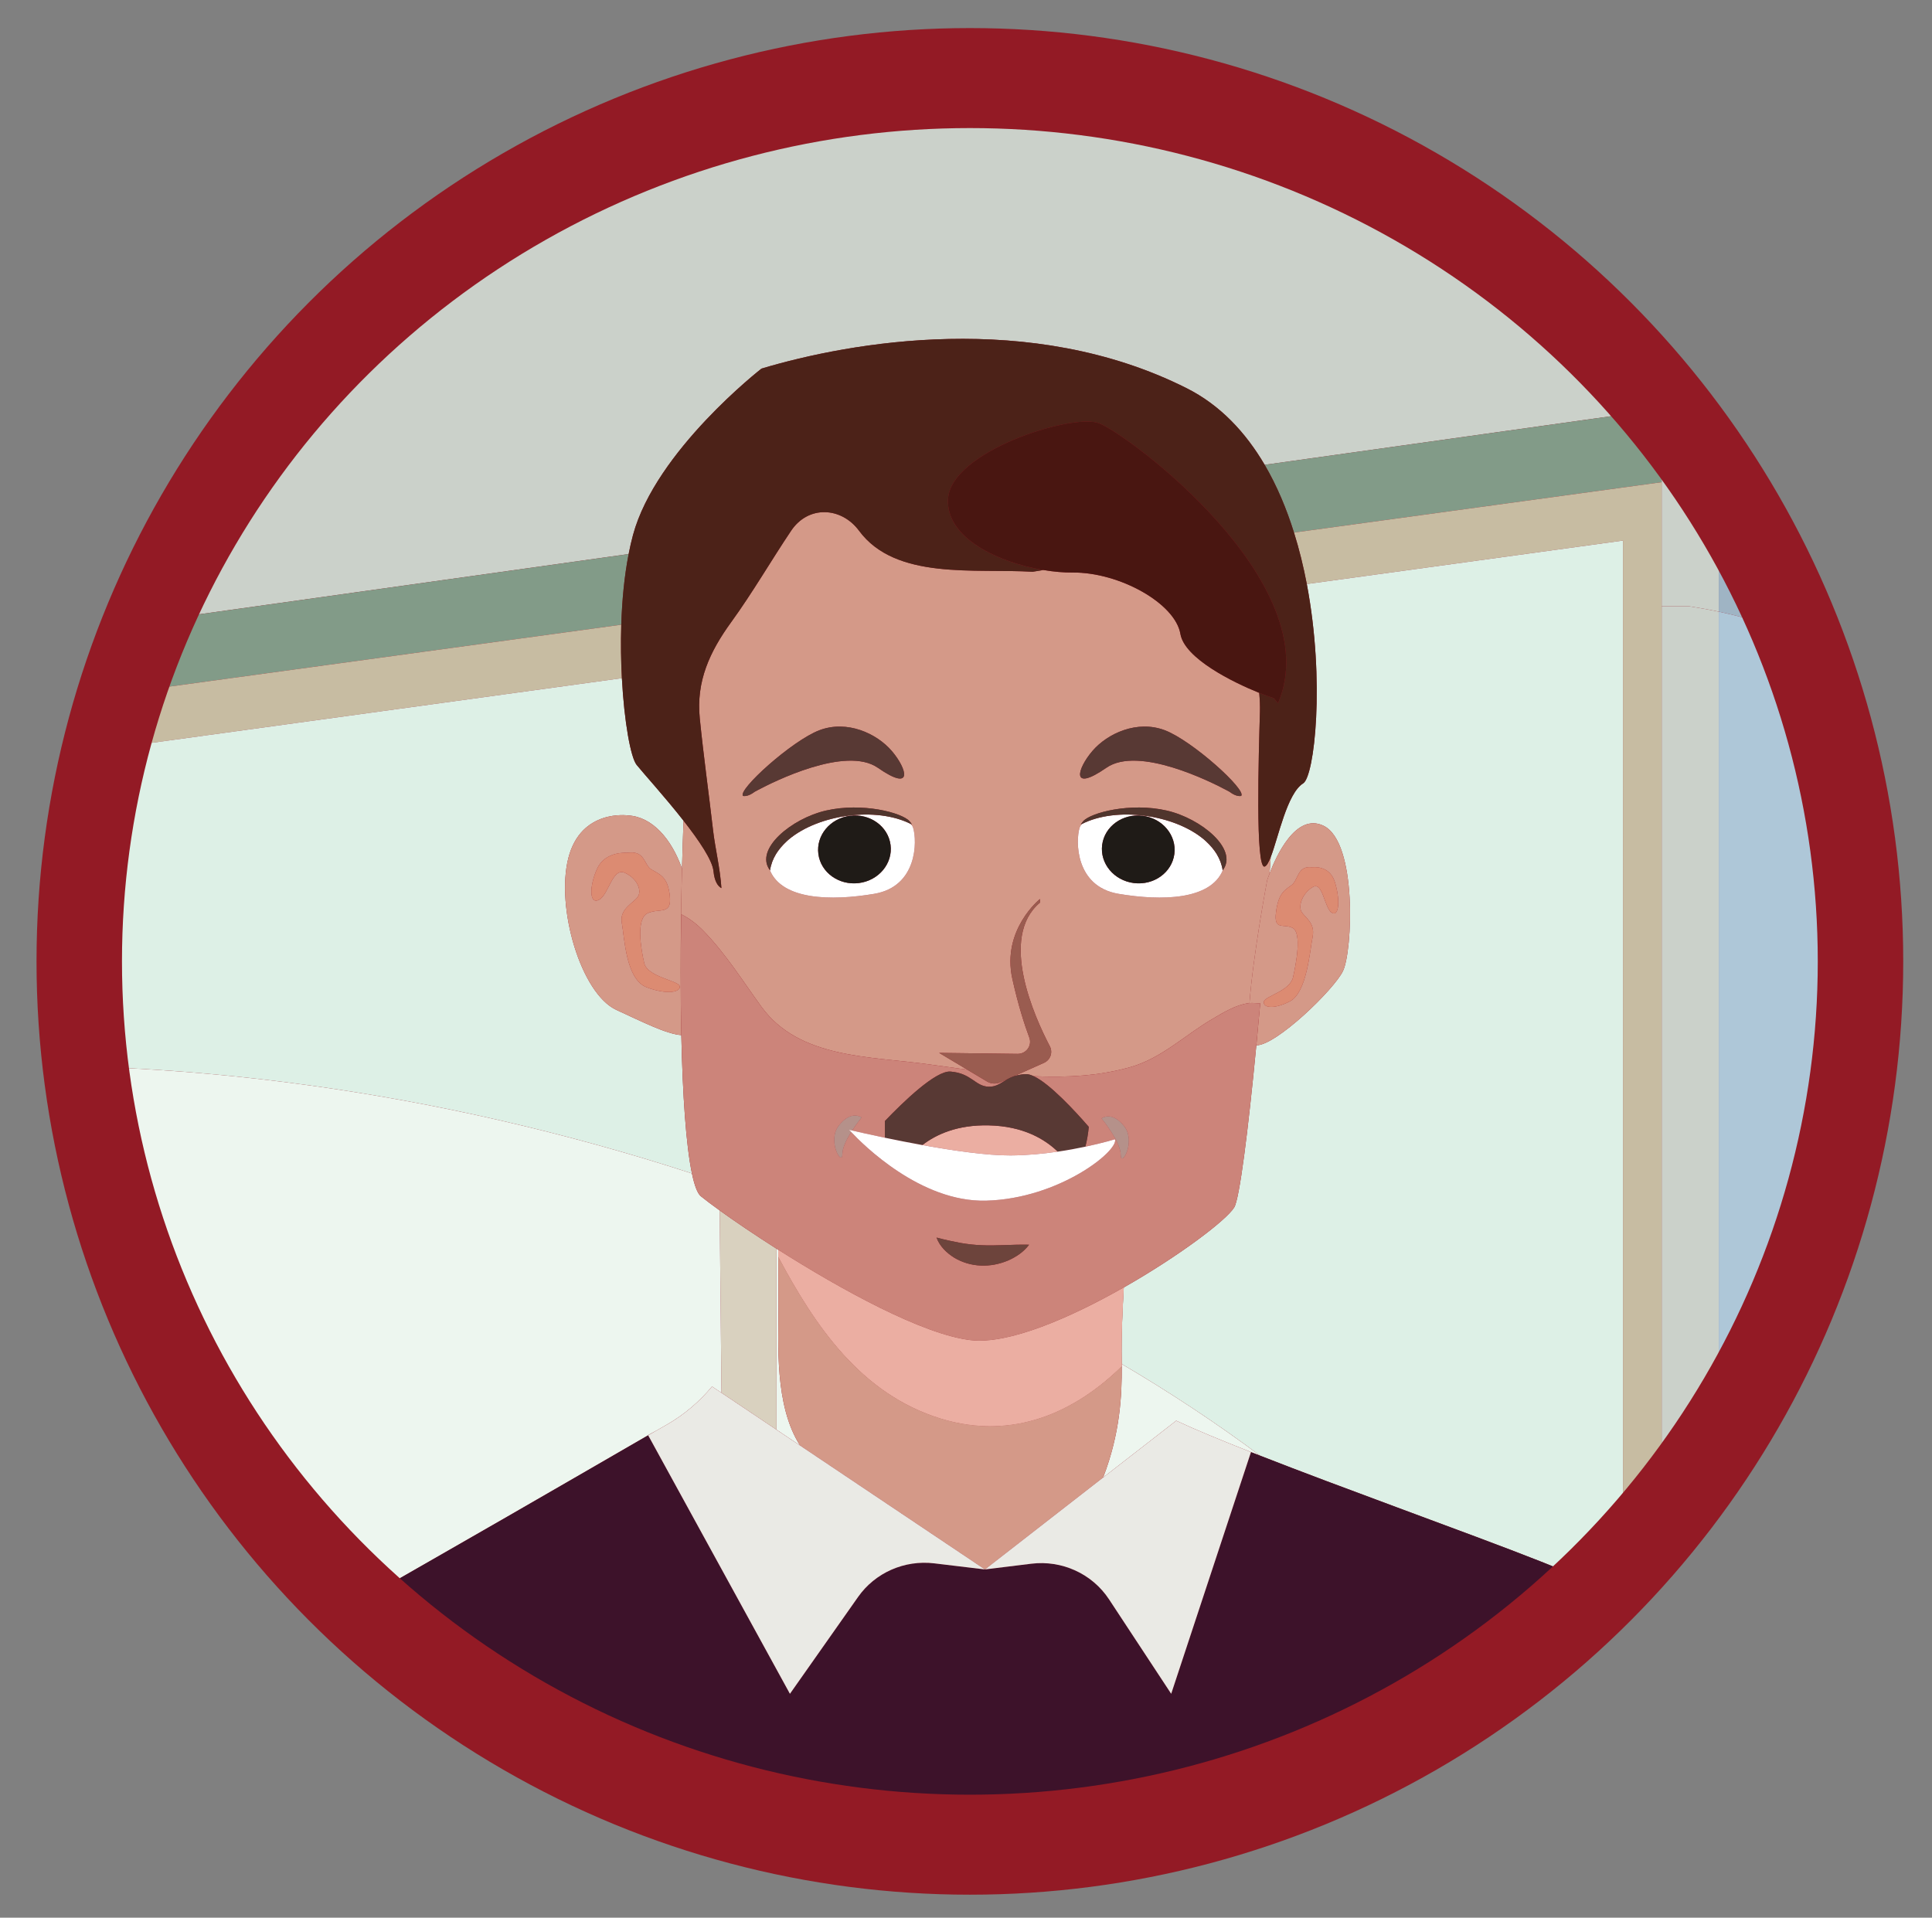 <?xml version="1.0" encoding="utf-8"?>
<!-- Generator: Adobe Illustrator 16.0.0, SVG Export Plug-In . SVG Version: 6.00 Build 0)  -->
<!DOCTYPE svg PUBLIC "-//W3C//DTD SVG 1.1//EN" "http://www.w3.org/Graphics/SVG/1.1/DTD/svg11.dtd">
<svg version="1.1" id="Layer_1" xmlns="http://www.w3.org/2000/svg" xmlns:xlink="http://www.w3.org/1999/xlink" x="0px" y="0px"
	 width="423.958px" height="420.833px" viewBox="0 0 423.958 420.833" enable-background="new 0 0 423.958 420.833"
	 xml:space="preserve">
<rect x="0" y="0" width="423.958" height="420.833" fill="#808080" stroke="none"/>
<g>
	<circle fill="#931A25" cx="212.83" cy="210.976" r="204.815"/>
	<g>
		<defs>
			<ellipse id="SVGID_1_" cx="212.829" cy="210.976" rx="186.063" ry="182.87"/>
		</defs>
		<clipPath id="SVGID_2_">
			<use xlink:href="#SVGID_1_"  overflow="visible"/>
		</clipPath>
		<g clip-path="url(#SVGID_2_)">
			<path fill="#CBD1CA" d="M364.63,368.281V133.054h6.06c2.16,0.336,4.315,0.72,6.47,1.178v251.992
				C372.745,379.739,368.513,373.661,364.63,368.281"/>
			<path fill="#CBD1CA" d="M193.778,28.482c33.882-0.985,141.481-8.483,183.384,23.631v82.119c-2.156-0.459-4.314-0.842-6.472-1.178
				h-6.06v-27.236V89.781l-87.109,12.222c-4.189-7.131-9.761-13.109-17.113-16.808c-34.262-17.24-73.793-10.142-93.297-4.31
				c0,0-23.193,18-28.202,36.509c-0.363,1.345-0.679,2.751-0.96,4.19l-295.441,41.45v-75.73
				c35.802-9.182,70.659-18.221,107.713-23.966C32.621,50.118,110.171,30.886,193.778,28.482"/>
			<path fill="#BBC6BD" d="M193.778,28.482C110.171,30.886,32.621,50.118-49.779,63.339c-37.054,5.745-71.911,14.784-107.713,23.966
				V63.924L102.089,9.361h275.073v42.751C335.259,19.999,227.66,27.497,193.778,28.482"/>
			<path fill="#829B88" d="M136.332,137.09l-293.822,40.248v-14.302l295.439-41.45C136.994,126.472,136.499,131.814,136.332,137.09"
				/>
			<path fill="#829B88" d="M277.521,102.003l87.109-12.22v16.034l-80.675,11.051C282.318,111.632,280.207,106.581,277.521,102.003"
				/>
			<path fill="#C7BCA2" d="M356.149,356.94V118.629l-69.385,9.536c-0.723-3.786-1.646-7.586-2.809-11.297l80.675-11.051v27.236
				v235.227C361.552,364.014,358.704,360.194,356.149,356.94"/>
			<path fill="#C7BCA2" d="M136.469,148.825l-155.903,21.444v64.308c-4.343,0.234-8.673,0.574-12.992,0.983v-63.512l-125.064,17.2
				v-11.912l293.822-40.245C136.206,141.125,136.269,145.114,136.469,148.825"/>
			<path fill="#D9D1BF" d="M-32.428,235.557c4.319-0.409,8.65-0.746,12.994-0.983v290.47l1.095,0.057
				c-0.886,3.749-1.726,7.36-2.516,10.801h-35.036l-101.601-5.543v-12.938l125.064,6.903V235.557z"/>
			<path fill="#D9D1BF" d="M170.393,313.746l-12.068-8.09l-0.398-40.025c3.196,2.303,7.542,5.257,12.467,8.395V313.746z"/>
			<path fill="#DDF0E6" d="M-32.428,235.557c-18.999,1.709-37.781,4.783-56.124,9.281c-19.817,5.098-46.746,12.41-68.94,24.319
				v-79.911l125.064-17.198V235.557z"/>
			<path fill="#EDF6EF" d="M-32.428,235.557v288.766l-125.064-6.903V269.156c22.194-11.909,49.124-19.221,68.94-24.319
				C-70.209,240.34-51.426,237.266-32.428,235.557"/>
			<polyline fill="#EDF6EF" points="21.973,412.515 21.963,412.506 21.973,412.515 			"/>
			<path fill="#EDF6EF" d="M20.837,411.732c-0.577-0.306-1.18-0.5-1.78-0.611c-0.32-0.055-0.624-0.157-0.911-0.286
				c0.286,0.129,0.591,0.224,0.917,0.283C19.66,411.232,20.26,411.426,20.837,411.732"/>
			<path fill="#EDF6EF" d="M16.214,409.006c0.017,0.034,0.043,0.063,0.063,0.097C16.257,409.069,16.231,409.041,16.214,409.006"/>
			<path fill="#EDF6EF" d="M17.553,410.515c-0.041-0.026-0.07-0.066-0.108-0.095c0.179,0.129,0.37,0.246,0.573,0.346
				C17.857,410.686,17.694,410.612,17.553,410.515"/>
			<path fill="#EDF6EF" d="M21.412,412.078c0.059,0.04,0.114,0.092,0.169,0.132C21.526,412.169,21.47,412.118,21.412,412.078"/>
			<path fill="#EDF6EF" d="M151.837,257.51c0.556,2.646,1.207,4.395,1.961,5.009c0.973,0.789,2.38,1.854,4.127,3.112l0.398,40.025
				l-2.073-1.389c-2.728,3.28-6.053,6.152-9.892,8.355c-0.805,0.477-1.636,0.948-2.482,1.414c-0.534,0.294-1.065,0.589-1.62,0.874
				c-0.01,0.023-0.014,0.037-0.022,0.063c-4.761,2.76-10.225,5.929-16.084,9.301c-9.544,5.52-20.116,11.606-30.342,17.455
				c-2.737,1.568-5.455,3.123-8.112,4.646c-15.538,8.835-29.326,16.601-36.118,20.189c-16.882,8.869-30.089,27.527-35.438,38.703
				c-0.223,0.457-0.324,0.937-0.369,1.414c-7.526,12.401-23.763,74.571-34.111,118.42l-1.095-0.06V234.577
				C37.98,231.165,96.94,239.683,151.837,257.51"/>
			<path fill="#EDF6EF" d="M20.84,411.732c0.122,0.066,0.24,0.143,0.36,0.218C21.081,411.875,20.962,411.798,20.84,411.732"/>
			<path fill="#EDF6EF" d="M16.743,409.781c0.075,0.086,0.165,0.163,0.246,0.242C16.907,409.941,16.817,409.869,16.743,409.781"/>
			<path fill="#DDF0E6" d="M149.997,180.106c-0.136,3.495-0.246,7.009-0.338,10.515c-2.32-6.556-6.543-11.384-11.811-11.669
				c0,0-10.356-1.53-13.131,9.352c-2.774,10.881,2.774,29.751,10.542,33.323c5.949,2.735,10.917,5.261,14.248,5.535
				c0.286,13.224,1.046,24.222,2.331,30.348C96.943,239.686,37.98,231.165-19.434,234.574v-64.305l155.903-21.444
				c0.517,9.655,1.937,17.403,3.231,19.023C141.143,169.654,145.898,174.875,149.997,180.106"/>
			<path fill="#EDF6EF" d="M258.105,311.771l-16.041,12.475c3.777-9.764,4.123-18.176,4.089-24.418v-0.01
				c0-0.162,0-0.334-0.003-0.494c10.521,6.195,20.679,12.893,30.396,20.136c-0.68-0.266-1.369-0.534-2.035-0.794v-0.012
				C267.903,316.054,262.171,313.679,258.105,311.771"/>
			<path fill="#EDF6EF" d="M170.765,274.262c0.006,0.509,0.012,1.022,0.017,1.534c0.032,3.955,0.059,7.841,0.057,10.676
				c-0.005,8.306-0.926,21.921,4.724,30.742l-5.17-3.469v-39.721C170.518,274.103,170.643,274.182,170.765,274.262"/>
			<path fill="#DDF0E6" d="M246.119,296.578c-0.043-3.654,0.22-9.397,0.48-14.043c12.025-6.841,22.447-14.687,24.235-17.564
				c1.154-1.857,3.021-16.456,4.857-35.574c4.332,0.045,17.05-12.224,19.016-16.318c2.083-4.336,3.192-28.309-4.3-31.881
				c-6.035-2.875-10.358,6.664-11.81,10.478c0.085-1.197,0.169-2.397,0.249-3.592c1.682-4.31,3.576-13.972,7.125-16.178
				c2.467-1.534,4.847-22.403,0.792-43.741l69.385-9.536V356.94c-3.769-4.807-6.884-8.369-9.063-10.213
				c0.035,0.092,0.083,0.189,0.129,0.295c-0.306-0.332-0.648-0.635-1.063-0.863c-1.375-0.76-4.275-2-8.25-3.565
				c-7.637-3.021-19.204-7.292-31.416-11.824c-10.176-3.771-20.781-7.729-29.939-11.31c-9.718-7.243-19.876-13.94-30.396-20.136
				C246.144,298.353,246.126,297.435,246.119,296.578"/>
			<path fill="#9FB4C4" d="M377.16,134.231V52.113V9.361h32.305v136.385C398.83,140.528,387.994,136.563,377.16,134.231"/>
			<path fill="#AEC7D8" d="M377.16,386.224V134.231c10.834,2.332,21.67,6.298,32.305,11.517v289.886
				C399.156,419.344,387.64,401.625,377.16,386.224"/>
			<path fill="#CBD9E6" d="M409.464,435.634V145.746c7.101,3.464,14.129,7.501,21.01,11.97v311.865
				C424.94,460.373,417.58,448.452,409.464,435.634"/>
			<path fill="#B9C7D2" d="M409.464,145.747V9.361h21.01v148.357C423.593,153.246,416.565,149.21,409.464,145.747"/>
			<path fill="#9FB4C4" d="M430.474,157.718V9.361h45.224v185.138C461.645,180.796,446.402,168.079,430.474,157.718"/>
			<path fill="#AEC7D8" d="M475.698,535.298c-14.353-18.228-32.337-41.649-35.349-48.378c-1.002-2.269-4.611-8.578-9.875-17.339
				V157.718c15.928,10.361,31.171,23.077,45.224,36.781v315.083V535.298z"/>
			<path fill="#B9C7D2" d="M475.698,194.499V9.361h37.177v226.702C501.968,222.145,489.416,207.84,475.698,194.499"/>
			<path fill="#CBD9E6" d="M475.698,509.582V194.499c13.718,13.342,26.271,27.646,37.177,41.563v272.705v27.134h-36.699
				c-0.16-0.203-0.317-0.4-0.478-0.603V509.582z"/>
			<path fill="#AEC7D8" d="M512.875,236.063c6.543,8.369,12.504,16.59,17.764,24.402v253.229v22.207h-17.764v-27.134V236.063z"/>
			<path fill="#9FB4C4" d="M512.875,236.063V9.361h17.764v251.104C525.378,252.652,519.417,244.432,512.875,236.063"/>
			<path fill="#B9C7D2" d="M530.638,260.464V9.361h33.926v323.414C557.052,307.65,547.142,283.207,530.638,260.464"/>
			<path fill="#CBD9E6" d="M530.638,260.464c16.504,22.742,26.414,47.186,33.926,72.311v182.119v21.007h-33.926v-22.207V260.464z"/>
			<path fill="#AEC7D8" d="M564.564,332.775c4.764,15.916,8.572,32.097,12.484,48.286v154.84h-12.484v-21.007V332.775z"/>
			<path fill="#9FB4C4" d="M564.564,332.775V9.361h12.484v371.7C573.136,364.872,569.328,348.691,564.564,332.775"/>
			<path fill="#D49988" d="M175.563,317.214c-5.649-8.821-4.729-22.437-4.724-30.742c0.001-2.835-0.025-6.721-0.057-10.676
				c8.046,15.078,18.083,30.117,35.719,35.525c15.758,4.78,29.297-1.352,39.651-11.494c0.034,6.242-0.312,14.654-4.089,24.418
				l-25.925,20.165L190.5,327.229L175.563,317.214z"/>
			<path fill="#D49988" d="M246.119,296.578c0.008,0.857,0.025,1.775,0.031,2.746c0,0.16,0,0.332,0.003,0.494
				C246.147,298.664,246.13,297.578,246.119,296.578"/>
			<path fill="#EDF6EF" d="M170.765,274.262L170.765,274.262c0.006,0.509,0.012,1.022,0.017,1.534
				C170.777,275.285,170.771,274.771,170.765,274.262"/>
			<g>
				<g>
					<defs>
						<rect id="SVGID_3_" x="170.767" y="274.262" width="0.016" height="1.534"/>
					</defs>
					<clipPath id="SVGID_4_">
						<use xlink:href="#SVGID_3_"  overflow="visible"/>
					</clipPath>
					<path clip-path="url(#SVGID_4_)" fill="#EBAEA2" d="M170.765,274.262L170.765,274.262c0.006,0.509,0.012,1.022,0.017,1.534
						C170.777,275.285,170.771,274.771,170.765,274.262"/>
				</g>
			</g>
			<polygon fill="#EDF6EF" points="246.153,299.828 246.153,299.828 246.153,299.818 			"/>
			<g>
				<g>
					<defs>
						<polygon id="SVGID_5_" points="246.153,299.828 246.153,299.828 246.153,299.822 						"/>
					</defs>
					<clipPath id="SVGID_6_">
						<use xlink:href="#SVGID_5_"  overflow="visible"/>
					</clipPath>
					<polygon clip-path="url(#SVGID_6_)" fill="#EBAEA2" points="246.153,299.828 246.153,299.828 246.153,299.818 					"/>
				</g>
			</g>
			<path fill="#D49988" d="M213.056,294.115c8.243,0.946,21.673-4.828,33.543-11.58c-0.261,4.646-0.523,10.389-0.483,14.041
				c0.015,1.002,0.031,2.088,0.037,3.246v0.006c-10.354,10.143-23.894,16.277-39.651,11.494
				c-17.636-5.412-27.673-20.443-35.719-35.525c-0.005-0.512-0.011-1.025-0.016-1.534
				C184.451,282.946,202.481,292.898,213.056,294.115"/>
			<g>
				<g>
					<defs>
						<rect id="SVGID_7_" x="170.767" y="274.262" width="75.833" height="38.714"/>
					</defs>
					<clipPath id="SVGID_8_">
						<use xlink:href="#SVGID_7_"  overflow="visible"/>
					</clipPath>
					<path clip-path="url(#SVGID_8_)" fill="#EBAEA2" d="M213.056,294.115c8.243,0.946,21.673-4.828,33.543-11.58
						c-0.261,4.646-0.523,10.389-0.483,14.041c0.015,1.002,0.031,2.088,0.037,3.246v0.006
						c-10.354,10.143-23.894,16.277-39.651,11.494c-17.636-5.412-27.673-20.443-35.719-35.525c-0.005-0.512-0.011-1.025-0.016-1.534
						C184.451,282.946,202.481,292.898,213.056,294.115"/>
				</g>
			</g>
			<path fill="#D49988" d="M149.375,213.463c-0.007,4.744,0.036,9.341,0.131,13.696c-3.332-0.271-8.299-2.797-14.248-5.532
				c-7.771-3.571-13.316-22.445-10.542-33.323c2.771-10.882,13.129-9.352,13.129-9.352c5.269,0.286,9.492,5.113,11.813,11.669
				C149.455,198.394,149.358,206.123,149.375,213.463 M141.365,211.363c-0.705-3.057-1.856-9.778,0.744-10.961
				c2.603-1.183,5.329,0.498,4.877-3.776c-0.45-4.276-2.224-4.728-4.009-5.793c-1.783-1.066-1.323-4.289-5.395-3.68
				c0,0-4.775-0.422-6.543,3.487c-1.774,3.91-1.71,7.952,0.429,6.799c2.14-1.154,2.897-7.141,5.659-5.897
				c2.76,1.246,3.78,3.935,2.822,5.289c-0.956,1.354-4.069,2.637-3.492,5.72c0.577,3.08,0.846,12.367,5.46,14.11
				c4.612,1.743,7.515,0.994,7.232-0.24C148.862,215.184,142.069,214.418,141.365,211.363"/>
			<path fill="#D49988" d="M170.277,187.442c0.611-1.014,1.407-1.949,2.343-2.804C171.565,185.635,170.813,186.59,170.277,187.442"
				/>
			<path fill="#D49988" d="M278.064,193.185c0,0-3.074,16.228-3.878,26.939c-0.042,0.006-0.083,0-0.122,0.009
				c-2.912,0.386-5.584,2.06-8.056,3.506c-5.954,3.486-11.069,8.558-17.835,10.501c-6.873,1.971-14.107,2.363-21.356,2.026
				c-0.605-0.283-1.163-0.449-1.632-0.446c-0.723,0.011-1.322,0.105-1.88,0.234c-0.085-0.006-0.165-0.012-0.251-0.017l6.031-2.692
				c1.412-0.628,1.998-2.289,1.289-3.643c-3.377-6.455-11.246-23.904-2.169-31.52v-0.792c0,0-8.44,6.736-6.055,17.519
				c1.283,5.792,2.692,10.126,3.726,12.901c0.649,1.751-0.693,3.592-2.591,3.563l-17.193-0.217l6.172,3.688
				c-2.915-0.389-5.795-0.806-8.618-1.197c-12.767-1.774-28.284-1.22-36.553-12.601c-4.112-5.664-7.721-11.479-12.635-16.568
				c-1.64-1.7-3.276-2.883-4.958-3.731c-0.08,4.343-0.123,8.632-0.128,12.815c-0.015-7.34,0.083-15.068,0.286-22.841
				c0.093-3.506,0.203-7.023,0.338-10.515c3.39,4.326,6.333,8.658,6.573,11.068c0.22,2.245,0.96,3.31,1.74,3.722
				c-0.283-4.334-1.389-8.852-1.82-12.584c-0.95-8.217-2.107-16.464-2.932-24.688c-0.817-8.127,2.186-14.605,6.898-21.099
				c4.716-6.501,8.679-13.396,13.148-20.053c3.789-5.645,11.042-5.232,14.908,0c8.041,10.888,25.408,8.237,38.08,9.003
				c0.771-0.129,1.568-0.259,2.371-0.386c2.277,0.383,4.469,0.57,6.4,0.552c10.273-0.093,22.527,6.759,23.665,13.468
				c0.911,5.385,11.513,10.617,17.296,12.939c0.137,1.479,0.193,2.881,0.16,4.139c-0.264,9.125-1.052,34.735,1.054,33.974
				c0.44-0.159,0.868-0.942,1.31-2.076c-0.08,1.197-0.164,2.393-0.249,3.592C278.25,192.593,278.064,193.185,278.064,193.185
				 M245.441,196.152c9.51,1.606,20.19,1.35,22.898-5.185c0,0,0-0.01,0-0.012c3.443-4.604-4.791-11.354-12.301-13.077
				c-8.009-1.838-16.666,0.47-18.314,2.308c-0.227,0.251-0.406,0.505-0.555,0.757c0.071-0.04,0.148-0.071,0.223-0.108
				c-0.22,0.257-0.396,0.539-0.494,0.854C236.017,184.552,235.935,194.544,245.441,196.152 M168.942,190.956
				c0,0.001,0,0.012,0,0.012c2.708,6.535,13.392,6.791,22.901,5.185c9.506-1.607,9.42-11.6,8.541-14.462
				c-0.094-0.316-0.271-0.597-0.492-0.854c0.072,0.037,0.152,0.069,0.223,0.108c-0.151-0.251-0.329-0.505-0.557-0.757
				c-1.649-1.837-10.307-4.146-18.315-2.308C173.734,179.602,165.5,186.351,168.942,190.956 M163.053,174.665
				c0,0,0.964,0.307,2.562-0.916c0,0,0.228-0.125,0.646-0.348c3.397-1.809,19.313-9.805,26.365-4.915
				c7.918,5.495,6.412,0.23,3.089-3.66c-3.32-3.892-9.841-6.868-15.895-4.578C173.766,162.537,161.773,173.406,163.053,174.665
				 M255.593,160.247c-6.052-2.29-12.572,0.687-15.895,4.578c-3.32,3.89-4.83,9.155,3.088,3.66
				c7.053-4.89,22.971,3.106,26.367,4.915c0.418,0.223,0.646,0.348,0.646,0.348c1.598,1.223,2.561,0.916,2.561,0.916
				C273.64,173.406,261.648,162.537,255.593,160.247"/>
			<path fill="#D49988" d="M267.005,187.441c-0.537-0.853-1.289-1.807-2.343-2.803C265.6,185.494,266.394,186.427,267.005,187.441"
				/>
			<path fill="#D49988" d="M173.084,184.221c-0.024,0.02-0.047,0.042-0.073,0.064C173.037,184.265,173.06,184.241,173.084,184.221"
				/>
			<path fill="#D49988" d="M264.197,184.221c0.025,0.02,0.049,0.042,0.074,0.064C264.246,184.264,264.222,184.241,264.197,184.221"
				/>
			<path fill="#D49988" d="M274.186,220.124c0.804-10.71,3.874-26.939,3.874-26.939s0.189-0.592,0.538-1.509
				c1.451-3.816,5.774-13.353,11.81-10.475c7.492,3.567,6.383,27.542,4.3,31.878c-1.966,4.094-14.684,16.363-19.013,16.318
				c0.285-2.983,0.571-6.069,0.854-9.241C275.775,220.204,274.96,220.05,274.186,220.124 M283.05,219.744
				c3.726-1.915,4.391-11.125,4.997-14.202c0.605-3.077-1.789-4.22-2.48-5.522c-0.691-1.303,0.245-4.007,2.485-5.352
				c2.238-1.345,2.547,4.55,4.182,5.607c1.634,1.056,1.879-2.952,0.671-6.752c-1.212-3.799-5.001-3.186-5.001-3.186
				c-3.183-0.437-2.977,2.737-4.438,3.868c-1.459,1.127-2.885,1.648-3.445,5.9c-0.566,4.253,1.668,2.477,3.666,3.542
				c1.994,1.066,0.763,7.768,0.057,10.827c-0.705,3.058-6.105,4.092-6.392,5.326C277.07,221.036,279.324,221.662,283.05,219.744"/>
			<path fill="#CC847A" d="M149.373,213.463c0.005-4.18,0.048-8.472,0.128-12.815c1.682,0.849,3.317,2.031,4.958,3.731
				c4.915,5.089,8.523,10.904,12.635,16.568c8.269,11.381,23.787,10.826,36.553,12.601c2.823,0.392,5.703,0.809,8.618,1.197
				l4.326,2.583c0.894,0.535,2,0.6,2.951,0.174l1.551-0.691c-1.411,0.794-2.411,1.723-4.137,1.672
				c-2.969-0.086-3.76-2.963-8.369-3.326c-3.255-0.251-10.401,6.678-14.404,10.858v3.663c-3.397-0.714-6.026-1.317-7.186-1.586
				c1.043-1.611,2.075-2.857,2.075-2.857s-2.223-1.7-4.949,1.695c-2.728,3.4,0.729,9.226,0.729,6.314
				c0-1.377,0.94-3.237,1.935-4.817c2.489,2.66,15.212,15.45,29.61,15.061c16.064-0.432,29.128-10.989,28.277-13.481
				c0,0-2.563,0.794-6.501,1.634c0.362-1.386,0.605-2.834,0.749-4.354c-3.084-3.552-8.57-9.486-12.104-11.121
				c7.252,0.337,14.483-0.055,21.353-2.026c6.77-1.943,11.885-7.015,17.839-10.501c2.472-1.446,5.144-3.12,8.056-3.506
				c0.039-0.009,0.08-0.006,0.122-0.009c0.771-0.074,1.592,0.08,2.363,0.032c-0.283,3.171-0.569,6.257-0.857,9.241
				c-1.837,19.121-3.703,33.719-4.857,35.571c-1.788,2.88-12.21,10.727-24.235,17.564c-11.87,6.755-25.3,12.529-33.543,11.583
				c-10.572-1.217-28.605-11.169-42.291-19.853c-0.125-0.08-0.247-0.159-0.373-0.237c-4.925-3.134-9.271-6.092-12.467-8.395
				c-1.747-1.257-3.154-2.32-4.127-3.112c-0.754-0.617-1.406-2.363-1.961-5.009c-1.285-6.126-2.042-17.124-2.331-30.351
				C149.412,222.804,149.368,218.207,149.373,213.463 M220.322,273.242c-1.705,0.055-3.316,0.101-4.868,0.023
				c-1.552-0.055-3.077-0.226-4.698-0.506c-1.62-0.297-3.294-0.663-5.243-1.171c0.697,1.909,2.197,3.363,3.906,4.425
				c1.737,1.038,3.786,1.646,5.846,1.713c2.063,0.091,4.066-0.329,5.877-1.08c1.797-0.787,3.469-1.869,4.681-3.495
				C223.8,273.108,222.031,273.185,220.322,273.242 M246.664,247.121c-2.729-3.397-4.948-1.697-4.948-1.697s4.22,5.097,4.22,8.009
				C245.935,256.347,249.39,250.521,246.664,247.121"/>
			<path fill="#EBAEA2" d="M223.054,235.937c0.086,0.005,0.168,0.011,0.251,0.017c-0.245,0.057-0.485,0.114-0.706,0.186
				L223.054,235.937z"/>
			<path fill="#EBAEA2" d="M202.401,251.287c3.038-2.349,7.692-4.472,14.547-4.326c7.63,0.163,12.372,3.06,15.17,5.772
				c-3.198,0.465-6.749,0.809-10.36,0.829C216.608,253.589,209.147,252.506,202.401,251.287"/>
			<path fill="#D49988" d="M141.919,216.661c-4.616-1.743-4.885-11.03-5.462-14.113c-0.579-3.082,2.536-4.363,3.492-5.719
				c0.958-1.353-0.063-4.042-2.822-5.288c-2.76-1.242-3.519,4.743-5.659,5.897s-2.205-2.889-0.432-6.797
				c1.771-3.911,6.549-3.489,6.549-3.489c4.069-0.609,3.609,2.613,5.392,3.68c1.783,1.065,3.559,1.517,4.009,5.793
				c0.452,4.273-2.274,2.593-4.877,3.776c-2.6,1.183-1.449,7.904-0.744,10.961c0.704,3.058,7.498,3.821,7.782,5.058
				C149.432,217.655,146.532,218.404,141.919,216.661"/>
			<g opacity="0.26">
				<g>
					<defs>
						<rect id="SVGID_9_" x="129.779" y="187.076" width="19.387" height="30.611"/>
					</defs>
					<clipPath id="SVGID_10_">
						<use xlink:href="#SVGID_9_"  overflow="visible"/>
					</clipPath>
					<path clip-path="url(#SVGID_10_)" fill="#F26631" d="M141.919,216.661c-4.616-1.743-4.885-11.03-5.462-14.113
						c-0.579-3.082,2.536-4.363,3.492-5.719c0.958-1.353-0.063-4.042-2.822-5.288c-2.76-1.242-3.519,4.743-5.659,5.897
						s-2.205-2.889-0.432-6.797c1.771-3.911,6.549-3.489,6.549-3.489c4.069-0.609,3.609,2.613,5.392,3.68
						c1.783,1.065,3.559,1.517,4.009,5.793c0.452,4.273-2.274,2.593-4.877,3.776c-2.6,1.183-1.449,7.904-0.744,10.961
						c0.704,3.058,7.498,3.821,7.782,5.058C149.432,217.655,146.532,218.404,141.919,216.661"/>
				</g>
			</g>
			<path fill="#D49988" d="M283.744,214.475c0.706-3.06,1.938-9.761-0.057-10.827c-1.998-1.064-4.232,0.711-3.666-3.542
				c0.561-4.253,1.986-4.773,3.445-5.902c1.461-1.129,1.252-4.302,4.438-3.868c0,0,3.789-0.611,5.001,3.188
				c1.208,3.8,0.963,7.808-0.671,6.752c-1.635-1.054-1.943-6.952-4.182-5.609c-2.24,1.347-3.174,4.05-2.485,5.354
				c0.688,1.3,3.086,2.443,2.48,5.521c-0.606,3.077-1.271,12.287-4.997,14.202c-3.727,1.917-5.98,1.294-5.698,0.057
				C277.638,218.567,283.039,217.533,283.744,214.475"/>
			<g opacity="0.26">
				<g>
					<defs>
						<rect id="SVGID_11_" x="277.33" y="190.297" width="16.332" height="30.667"/>
					</defs>
					<clipPath id="SVGID_12_">
						<use xlink:href="#SVGID_11_"  overflow="visible"/>
					</clipPath>
					<path clip-path="url(#SVGID_12_)" fill="#F26631" d="M283.744,214.475c0.706-3.06,1.938-9.761-0.057-10.827
						c-1.998-1.064-4.232,0.711-3.666-3.542c0.561-4.253,1.986-4.773,3.445-5.902c1.461-1.129,1.252-4.302,4.438-3.868
						c0,0,3.789-0.611,5.001,3.188c1.208,3.8,0.963,7.808-0.671,6.752c-1.635-1.054-1.943-6.952-4.182-5.609
						c-2.24,1.347-3.174,4.05-2.485,5.354c0.688,1.3,3.086,2.443,2.48,5.521c-0.606,3.077-1.271,12.287-4.997,14.202
						c-3.727,1.917-5.98,1.294-5.698,0.057C277.638,218.567,283.039,217.533,283.744,214.475"/>
				</g>
			</g>
			<path fill="#FFFFFF" d="M237.392,180.835c7.59-3.88,20.256-2.12,26.805,3.386c0.025,0.02,0.049,0.04,0.074,0.064
				c0.135,0.116,0.26,0.236,0.392,0.353c1.054,0.997,1.806,1.95,2.343,2.803c0.663,1.103,1.117,2.295,1.303,3.57
				c0.015-0.017,0.018-0.037,0.031-0.056c0,0.001,0,0.012,0,0.012c-2.708,6.535-13.392,6.791-22.898,5.183
				c-9.506-1.606-9.42-11.598-8.543-14.461C236.996,181.372,237.169,181.092,237.392,180.835 M248.824,193.787
				c4.375,0.549,8.35-2.314,8.879-6.389c0.525-4.078-2.592-7.824-6.967-8.371c-4.377-0.547-8.35,2.313-8.878,6.389
				C241.333,189.493,244.45,193.24,248.824,193.787"/>
			<path fill="#1F1B17" d="M250.736,179.026c4.375,0.548,7.492,4.294,6.967,8.372c-0.529,4.076-4.504,6.935-8.879,6.389
				c-4.371-0.545-7.491-4.294-6.966-8.369C242.386,181.341,246.361,178.48,250.736,179.026"/>
			<path fill="#50352D" d="M267.005,187.441c-0.611-1.014-1.405-1.947-2.343-2.803c-0.132-0.12-0.257-0.237-0.392-0.353
				c-0.025-0.021-0.049-0.044-0.074-0.064c-6.546-5.506-19.215-7.267-26.805-3.386c-0.074,0.037-0.151,0.069-0.226,0.108
				c0.151-0.251,0.331-0.505,0.558-0.757c1.648-1.837,10.309-4.146,18.314-2.308c7.51,1.723,15.744,8.472,12.301,13.077
				c-0.014,0.019-0.017,0.037-0.031,0.056C268.123,189.736,267.668,188.544,267.005,187.441"/>
			<path fill="#FFFFFF" d="M170.277,187.442c0.536-0.853,1.289-1.806,2.343-2.804c0.13-0.117,0.257-0.237,0.395-0.354
				c0.021-0.02,0.045-0.04,0.071-0.063c6.55-5.506,19.215-7.267,26.807-3.386c0.22,0.257,0.397,0.537,0.492,0.854
				c0.88,2.863,0.966,12.855-8.543,14.461c-9.506,1.607-20.189,1.352-22.898-5.183c0,0,0-0.009,0-0.012
				c0.013,0.019,0.019,0.039,0.033,0.056C169.158,189.736,169.614,188.544,170.277,187.442 M179.582,187.398
				c0.527,4.075,4.501,6.935,8.875,6.389c4.375-0.545,7.495-4.294,6.963-8.369c-0.525-4.077-4.497-6.938-8.875-6.392
				C182.174,179.575,179.053,183.321,179.582,187.398"/>
			<path fill="#1F1B17" d="M186.545,179.026c4.378-0.546,8.35,2.314,8.878,6.392c0.529,4.075-2.591,7.824-6.966,8.369
				c-4.375,0.546-8.348-2.313-8.875-6.389C179.054,183.321,182.171,179.575,186.545,179.026"/>
			<path fill="#50352D" d="M181.242,177.879c8.007-1.838,16.667,0.47,18.319,2.308c0.226,0.253,0.403,0.507,0.554,0.76
				c-0.071-0.04-0.151-0.073-0.223-0.111c-7.589-3.877-20.258-2.12-26.808,3.386c-0.024,0.02-0.047,0.042-0.073,0.063
				c-0.136,0.117-0.26,0.237-0.392,0.357c-0.936,0.854-1.731,1.787-2.344,2.801c-0.662,1.102-1.116,2.293-1.3,3.569
				c-0.014-0.017-0.019-0.037-0.033-0.056C165.502,186.351,173.734,179.601,181.242,177.879"/>
			<path fill="#583934" d="M179.82,160.247c6.054-2.29,12.571,0.687,15.895,4.578c3.323,3.89,4.826,9.155-3.086,3.66
				c-7.055-4.89-22.971,3.106-26.368,4.915c-0.416,0.223-0.646,0.348-0.646,0.348c-1.596,1.223-2.562,0.916-2.562,0.916
				C161.773,173.406,173.766,162.537,179.82,160.247"/>
			<path fill="#583934" d="M269.8,173.75c0,0-0.229-0.13-0.646-0.35c-3.396-1.809-19.314-9.807-26.367-4.915
				c-7.914,5.495-6.412,0.229-3.088-3.662c3.322-3.89,9.843-6.866,15.897-4.577s18.047,13.159,16.765,14.419
				C272.361,174.666,271.398,174.972,269.8,173.75"/>
			<path fill="#EBAEA2" d="M186.786,248.426c-0.994,1.58-1.935,3.44-1.935,4.814c0,2.915-3.457-2.912-0.729-6.309
				c2.726-3.4,4.949-1.7,4.949-1.7s-1.032,1.246-2.075,2.86c-0.423-0.1-0.66-0.157-0.66-0.157S186.497,248.115,186.786,248.426"/>
			<g opacity="0.44">
				<g>
					<defs>
						<rect id="SVGID_13_" x="183.074" y="244.806" width="5.995" height="9.226"/>
					</defs>
					<clipPath id="SVGID_14_">
						<use xlink:href="#SVGID_13_"  overflow="visible"/>
					</clipPath>
					<path clip-path="url(#SVGID_14_)" fill="#6F6C6C" d="M186.786,248.426c-0.994,1.58-1.935,3.44-1.935,4.814
						c0,2.915-3.457-2.912-0.729-6.309c2.726-3.4,4.949-1.7,4.949-1.7s-1.032,1.246-2.075,2.86c-0.423-0.1-0.66-0.157-0.66-0.157
						S186.497,248.115,186.786,248.426"/>
				</g>
			</g>
			<path fill="#EBAEA2" d="M245.935,253.432c0-2.915-4.223-8.009-4.223-8.009s2.227-1.7,4.951,1.7
				C249.39,250.518,245.935,256.347,245.935,253.432"/>
			<g opacity="0.44">
				<g>
					<defs>
						<rect id="SVGID_15_" x="241.712" y="244.998" width="6" height="9.226"/>
					</defs>
					<clipPath id="SVGID_16_">
						<use xlink:href="#SVGID_15_"  overflow="visible"/>
					</clipPath>
					<path clip-path="url(#SVGID_16_)" fill="#6F6C6C" d="M245.935,253.432c0-2.915-4.223-8.009-4.223-8.009s2.227-1.7,4.951,1.7
						C249.39,250.518,245.935,256.347,245.935,253.432"/>
				</g>
			</g>
			<path fill="#4C2218" d="M286.764,128.166c4.058,21.337,1.671,42.206-0.792,43.739c-3.549,2.21-5.443,11.868-7.125,16.18
				c-0.441,1.134-0.872,1.917-1.31,2.076c-2.105,0.761-1.317-24.849-1.054-33.974c0.037-1.258-0.023-2.66-0.16-4.139
				c1.42,0.569,2.561,0.971,3.18,1.148l0.955,1.118c11.189-26.387-33.491-59.483-39.483-61.494
				c-5.995-2.014-32.459,6.261-32.939,16.77c-0.394,8.534,11.093,13.851,20.927,15.5c-0.803,0.127-1.6,0.257-2.368,0.386
				c-12.675-0.766-30.042,1.885-38.083-9.003c-3.869-5.233-11.12-5.645-14.908,0c-4.469,6.658-8.431,13.55-13.148,20.052
				c-4.712,6.495-7.715,12.972-6.898,21.1c0.825,8.225,1.982,16.471,2.932,24.688c0.432,3.732,1.538,8.25,1.82,12.587
				c-0.78-0.415-1.52-1.478-1.74-3.725c-0.24-2.41-3.183-6.742-6.572-11.068c-4.1-5.232-8.855-10.455-10.298-12.258
				c-1.294-1.62-2.714-9.368-3.231-19.024c-0.2-3.712-0.263-7.699-0.137-11.734c0.166-5.277,0.663-10.618,1.617-15.505
				c0.28-1.44,0.597-2.845,0.963-4.191c5.006-18.508,28.199-36.51,28.199-36.51c19.5-5.831,59.035-12.93,93.297,4.31
				c7.353,3.699,12.924,9.679,17.113,16.809c2.686,4.579,4.797,9.63,6.435,14.865C285.119,120.58,286.042,124.379,286.764,128.166"
				/>
			<path fill="#491611" d="M259.028,139.108c-1.138-6.709-13.392-13.561-23.665-13.468c-1.934,0.017-4.119-0.168-6.4-0.552
				c-9.834-1.649-21.321-6.966-20.93-15.5c0.483-10.508,26.951-18.783,32.942-16.771c5.995,2.014,50.673,35.108,39.483,61.497
				l-0.952-1.118c-0.622-0.179-1.763-0.58-3.186-1.149C270.542,149.725,259.939,144.493,259.028,139.108"/>
			<path fill="#6D443C" d="M221.142,276.646c-1.811,0.751-3.814,1.171-5.875,1.08c-2.063-0.066-4.111-0.675-5.848-1.713
				c-1.709-1.063-3.209-2.517-3.906-4.425c1.952,0.509,3.626,0.875,5.243,1.171c1.621,0.28,3.146,0.451,4.698,0.506
				c1.552,0.077,3.163,0.031,4.866-0.023c1.711-0.057,3.48-0.134,5.506-0.091C224.611,274.777,222.939,275.859,221.142,276.646"/>
			<path fill="#9A5C50" d="M221.093,236.811l-1.551,0.691c-0.955,0.429-2.058,0.36-2.951-0.171l-4.326-2.586l-6.175-3.691
				l17.196,0.22c1.897,0.029,3.24-1.812,2.591-3.563c-1.031-2.774-2.445-7.109-3.726-12.901
				c-2.386-10.782,6.055-17.519,6.055-17.519v0.792c-9.081,7.616-1.208,25.065,2.169,31.52c0.709,1.357,0.123,3.012-1.291,3.643
				l-6.027,2.692l-0.459,0.203C222.031,236.328,221.54,236.563,221.093,236.811"/>
			<path fill="#583934" d="M238.921,247.286c-0.144,1.52-0.387,2.969-0.749,4.354c-1.774,0.377-3.82,0.763-6.052,1.092
				c-2.801-2.715-7.543-5.609-15.173-5.772c-6.854-0.146-11.509,1.977-14.547,4.326c-2.963-0.538-5.783-1.103-8.218-1.609v-3.663
				c4.003-4.18,11.149-11.109,14.404-10.858c4.611,0.363,5.4,3.24,8.369,3.326c1.726,0.051,2.726-0.877,4.137-1.672
				c0.449-0.249,0.938-0.483,1.504-0.671c0.223-0.071,0.463-0.128,0.708-0.186c0.555-0.129,1.157-0.223,1.88-0.231
				c0.469-0.006,1.023,0.16,1.632,0.443C230.349,237.8,235.835,243.734,238.921,247.286"/>
			<path fill="#FFFFFF" d="M221.757,253.561c3.611-0.02,7.166-0.363,10.36-0.832c2.234-0.326,4.277-0.711,6.055-1.089
				c3.938-0.837,6.501-1.631,6.501-1.631c0.851,2.492-12.213,13.044-28.277,13.478c-14.398,0.389-27.122-12.401-29.61-15.061
				c-0.289-0.312-0.449-0.492-0.449-0.492s0.237,0.057,0.66,0.157c1.16,0.271,3.789,0.875,7.186,1.586
				c2.435,0.509,5.252,1.071,8.218,1.609C209.147,252.506,216.608,253.589,221.757,253.561"/>
			<path fill="#EAEAE5" d="M350.214,523.271c-0.065-0.356-0.129-0.705-0.191-1.063c0.068-2.76,0.08-5.38,0.025-7.826
				c5.469-3.709,3.307-10.087,4.832-11.075c1.286-0.82,10.018,1.266,16.768,4.443c-4.314-4.817-8.801-13.264-10.401-27.965
				c-1.84-16.83-9.075-45.789-13.821-74.554c0.068-23.444,0.387-44.549,0.912-55.235c0.039-1.117-0.386-2.169-1.123-2.975
				c-0.046-0.105-0.094-0.203-0.129-0.295c2.18,1.847,5.295,5.406,9.063,10.213c2.555,3.254,5.406,7.074,8.481,11.341
				c3.883,5.38,8.114,11.458,12.529,17.943c10.48,15.398,21.996,33.12,32.305,49.41c8.115,12.817,15.479,24.738,21.01,33.947
				c5.264,8.761,8.873,15.07,9.878,17.336c3.009,6.729,20.993,30.153,35.346,48.381c0.16,0.202,0.317,0.402,0.478,0.603H356.72
				c-0.134-0.408-0.325-0.895-0.571-1.463C355.054,531.935,352.906,527.96,350.214,523.271"/>
			<path fill="#EAEAE5" d="M361.247,479.786c1.601,14.701,6.087,23.147,10.401,27.968c-6.75-3.181-15.481-5.267-16.768-4.446
				l-7.469-90.666c0.002-2.489,0.006-4.961,0.014-7.409C352.171,433.997,359.407,462.956,361.247,479.786"/>
			<g opacity="0.22">
				<g>
					<defs>
						<rect id="SVGID_17_" x="347.412" y="405.232" width="24.236" height="102.519"/>
					</defs>
					<clipPath id="SVGID_18_">
						<use xlink:href="#SVGID_17_"  overflow="visible"/>
					</clipPath>
					<path clip-path="url(#SVGID_18_)" fill="#282828" d="M361.247,479.786c1.601,14.701,6.087,23.147,10.401,27.968
						c-6.75-3.181-15.481-5.267-16.768-4.446l-7.469-90.666c0.002-2.489,0.006-4.961,0.014-7.409
						C352.171,433.997,359.407,462.956,361.247,479.786"/>
				</g>
			</g>
			<path fill="#EAEAE5" d="M350.046,514.382c-0.072-3.126-0.249-5.978-0.543-8.483c-1.48-12.43-2.117-54.801-2.092-93.261
				l7.469,90.672C353.355,504.295,355.521,510.673,350.046,514.382"/>
			<g opacity="0.22">
				<g>
					<defs>
						<rect id="SVGID_19_" x="347.412" y="412.641" width="7.469" height="101.741"/>
					</defs>
					<clipPath id="SVGID_20_">
						<use xlink:href="#SVGID_19_"  overflow="visible"/>
					</clipPath>
					<path clip-path="url(#SVGID_20_)" fill="#282828" d="M350.046,514.382c-0.072-3.126-0.249-5.978-0.543-8.483
						c-1.48-12.43-2.117-54.801-2.092-93.261l7.469,90.672C353.355,504.295,355.521,510.673,350.046,514.382"/>
				</g>
			</g>
			<g opacity="0.22">
				<g>
					<defs>
						<rect id="SVGID_21_" x="347.412" y="412.641" width="7.469" height="101.741"/>
					</defs>
					<clipPath id="SVGID_22_">
						<use xlink:href="#SVGID_21_"  overflow="visible"/>
					</clipPath>
					<path clip-path="url(#SVGID_22_)" fill="#282828" d="M350.046,514.382c-0.072-3.126-0.249-5.978-0.543-8.483
						c-1.48-12.43-2.117-54.801-2.092-93.261l7.469,90.672C353.355,504.295,355.521,510.673,350.046,514.382"/>
				</g>
			</g>
			<path fill="#3D122A" d="M80.607,526.674v-0.003C58.923,482.66,25.632,418.304,23.419,414.349
				c-0.424-0.763-0.916-1.362-1.447-1.834c-0.003,0-0.005-0.003-0.008-0.006c-0.126-0.111-0.254-0.203-0.383-0.297
				c-0.055-0.043-0.11-0.095-0.169-0.135c-0.068-0.049-0.14-0.083-0.211-0.128c-0.12-0.075-0.238-0.151-0.36-0.218h-0.003
				c-0.577-0.306-1.177-0.5-1.774-0.614c-0.324-0.06-0.63-0.154-0.914-0.283c-0.047-0.02-0.086-0.045-0.132-0.068
				c-0.203-0.1-0.394-0.217-0.571-0.346c-0.166-0.117-0.313-0.257-0.457-0.397c-0.083-0.079-0.171-0.154-0.246-0.242
				c-0.177-0.209-0.331-0.438-0.465-0.678c-0.018-0.034-0.046-0.063-0.063-0.1c-0.306-0.592-0.475-1.255-0.475-1.929
				c0-0.151,0.032-0.271,0.032-0.395v0.003c0.044-0.478,0.146-0.954,0.369-1.414c5.349-11.178,18.557-29.834,35.437-38.703
				c6.795-3.586,20.579-11.357,36.12-20.189c2.658-1.523,5.375-3.078,8.112-4.646c10.227-5.849,20.798-11.936,30.342-17.455
				c5.859-3.372,11.323-6.541,16.086-9.301l31.104,56.727l14.956-21.256c3.74-5.317,10.172-8.154,16.704-7.372l11.141,1.338
				l10.158-1.252c6.743-0.834,13.375,2.206,17.066,7.812l13.641,20.73l17.508-53.035c0.662,0.26,1.352,0.528,2.031,0.794
				c9.158,3.581,19.762,7.538,29.939,11.31c12.212,4.532,23.779,8.804,31.416,11.824c3.975,1.565,6.875,2.806,8.252,3.565
				c0.412,0.229,0.755,0.531,1.061,0.863c0.74,0.806,1.162,1.857,1.12,2.975c-0.521,10.689-0.841,31.791-0.909,55.235
				c-0.006,2.448-0.012,4.92-0.014,7.409c-0.025,38.457,0.611,80.828,2.092,93.258c0.294,2.509,0.471,5.357,0.543,8.486
				c0.057,2.443,0.045,5.063-0.023,7.823c-0.006,0.231-0.012,0.463-0.02,0.694c-0.115,4.063-0.357,8.418-0.709,12.998h-2.758
				c-0.439-2.172-0.703-3.369-0.703-3.369S76.017,348.016,85.728,518.917c0.333,5.878,0.681,11.524,1.039,16.984h-1.652
				c-0.827-1.706-1.684-3.457-2.559-5.252C81.915,529.343,81.268,528.02,80.607,526.674"/>
			<path fill="#00A1B2" d="M146.359,312.623c-0.805,0.477-1.636,0.948-2.482,1.414C144.723,313.571,145.555,313.099,146.359,312.623
				"/>
			<path fill="#EAEAE5" d="M258.105,311.771c4.066,1.908,9.798,4.283,16.406,6.883v0.012l-17.504,53.035l-13.641-20.73
				c-3.691-5.605-10.32-8.643-17.064-7.812l-10.163,1.252l25.925-20.165L258.105,311.771z"/>
			<path fill="#EDF6EF" d="M142.255,314.911c0.557-0.285,1.088-0.58,1.623-0.874c-0.125,0.071-0.244,0.143-0.371,0.211
				c-0.416,0.237-0.842,0.489-1.271,0.727C142.243,314.948,142.248,314.934,142.255,314.911"/>
			<g opacity="0.4">
				<g>
					<defs>
						<rect id="SVGID_23_" x="142.235" y="314.037" width="1.643" height="0.938"/>
					</defs>
					<clipPath id="SVGID_24_">
						<use xlink:href="#SVGID_23_"  overflow="visible"/>
					</clipPath>
					<path clip-path="url(#SVGID_24_)" fill="#282828" d="M142.255,314.911c0.557-0.285,1.088-0.58,1.623-0.874
						c-0.125,0.071-0.244,0.143-0.371,0.211c-0.416,0.237-0.842,0.489-1.271,0.727C142.243,314.948,142.248,314.934,142.255,314.911
						"/>
				</g>
			</g>
			<path fill="#EAEAE5" d="M143.877,314.037c0.846-0.466,1.677-0.938,2.482-1.414c3.839-2.2,7.165-5.075,9.892-8.357l2.073,1.391
				l12.068,8.09l5.17,3.469l14.938,10.015l25.639,17.182l-11.138-1.338c-6.529-0.782-12.964,2.055-16.704,7.372l-14.956,21.256
				l-31.106-56.727c0.43-0.237,0.855-0.486,1.273-0.727C143.633,314.176,143.749,314.108,143.877,314.037"/>
			<path fill="#EAEAE5" d="M15.771,406.683L15.771,406.683c0,0.12-0.032,0.24-0.032,0.392c0,0.674,0.17,1.337,0.475,1.932
				c0.017,0.034,0.045,0.063,0.063,0.097c0.131,0.24,0.289,0.469,0.465,0.678c0.075,0.088,0.165,0.163,0.246,0.242
				c0.144,0.141,0.292,0.28,0.456,0.397c0.039,0.028,0.07,0.068,0.108,0.095c7.709,21.884,24.969,71.662,36.947,108.096
				c2.037,6.227,3.913,12.047,5.566,17.29h-80.921c0.79-3.438,1.633-7.052,2.516-10.798C-7.99,481.254,8.247,419.084,15.771,406.683
				"/>
			<path fill="#EAEAE5" d="M54.5,518.611c-11.978-36.434-29.239-86.212-36.947-108.096c0.142,0.1,0.305,0.174,0.464,0.251
				c0.043,0.021,0.084,0.049,0.132,0.068c0.286,0.129,0.588,0.231,0.908,0.283c0.597,0.114,1.2,0.309,1.783,0.614l0,0
				c0.122,0.066,0.24,0.143,0.36,0.218c0.069,0.045,0.142,0.079,0.211,0.128c0.059,0.04,0.114,0.089,0.171,0.135
				c0.129,0.094,0.257,0.186,0.38,0.297c0.003,0.003,0.007,0.006,0.01,0.009c0.533,0.469,1.023,1.068,1.447,1.831
				c2.212,3.955,35.502,68.311,57.187,112.322l-0.003,0.003c-0.003,0.015-0.352,1.423-0.932,3.82c-0.354,1.46-0.8,3.301-1.303,5.406
				H60.066C58.413,530.658,56.537,524.837,54.5,518.611"/>
			<g opacity="0.22">
				<g>
					<defs>
						<rect id="SVGID_25_" x="17.553" y="410.515" width="63.055" height="125.386"/>
					</defs>
					<clipPath id="SVGID_26_">
						<use xlink:href="#SVGID_25_"  overflow="visible"/>
					</clipPath>
					<path clip-path="url(#SVGID_26_)" fill="#282828" d="M54.5,518.611c-11.978-36.434-29.239-86.212-36.947-108.096
						c0.142,0.1,0.305,0.174,0.464,0.251c0.043,0.021,0.084,0.049,0.132,0.068c0.286,0.129,0.588,0.231,0.908,0.283
						c0.597,0.114,1.2,0.309,1.783,0.614l0,0c0.122,0.066,0.24,0.143,0.36,0.218c0.069,0.045,0.142,0.079,0.211,0.128
						c0.059,0.04,0.114,0.089,0.171,0.135c0.129,0.094,0.257,0.186,0.38,0.297c0.003,0.003,0.007,0.006,0.01,0.009
						c0.533,0.469,1.023,1.068,1.447,1.831c2.212,3.955,35.502,68.311,57.187,112.322l-0.003,0.003
						c-0.003,0.015-0.352,1.423-0.932,3.82c-0.354,1.46-0.8,3.301-1.303,5.406H60.066C58.413,530.658,56.537,524.837,54.5,518.611"
						/>
				</g>
			</g>
		</g>
	</g>
</g>
</svg>
